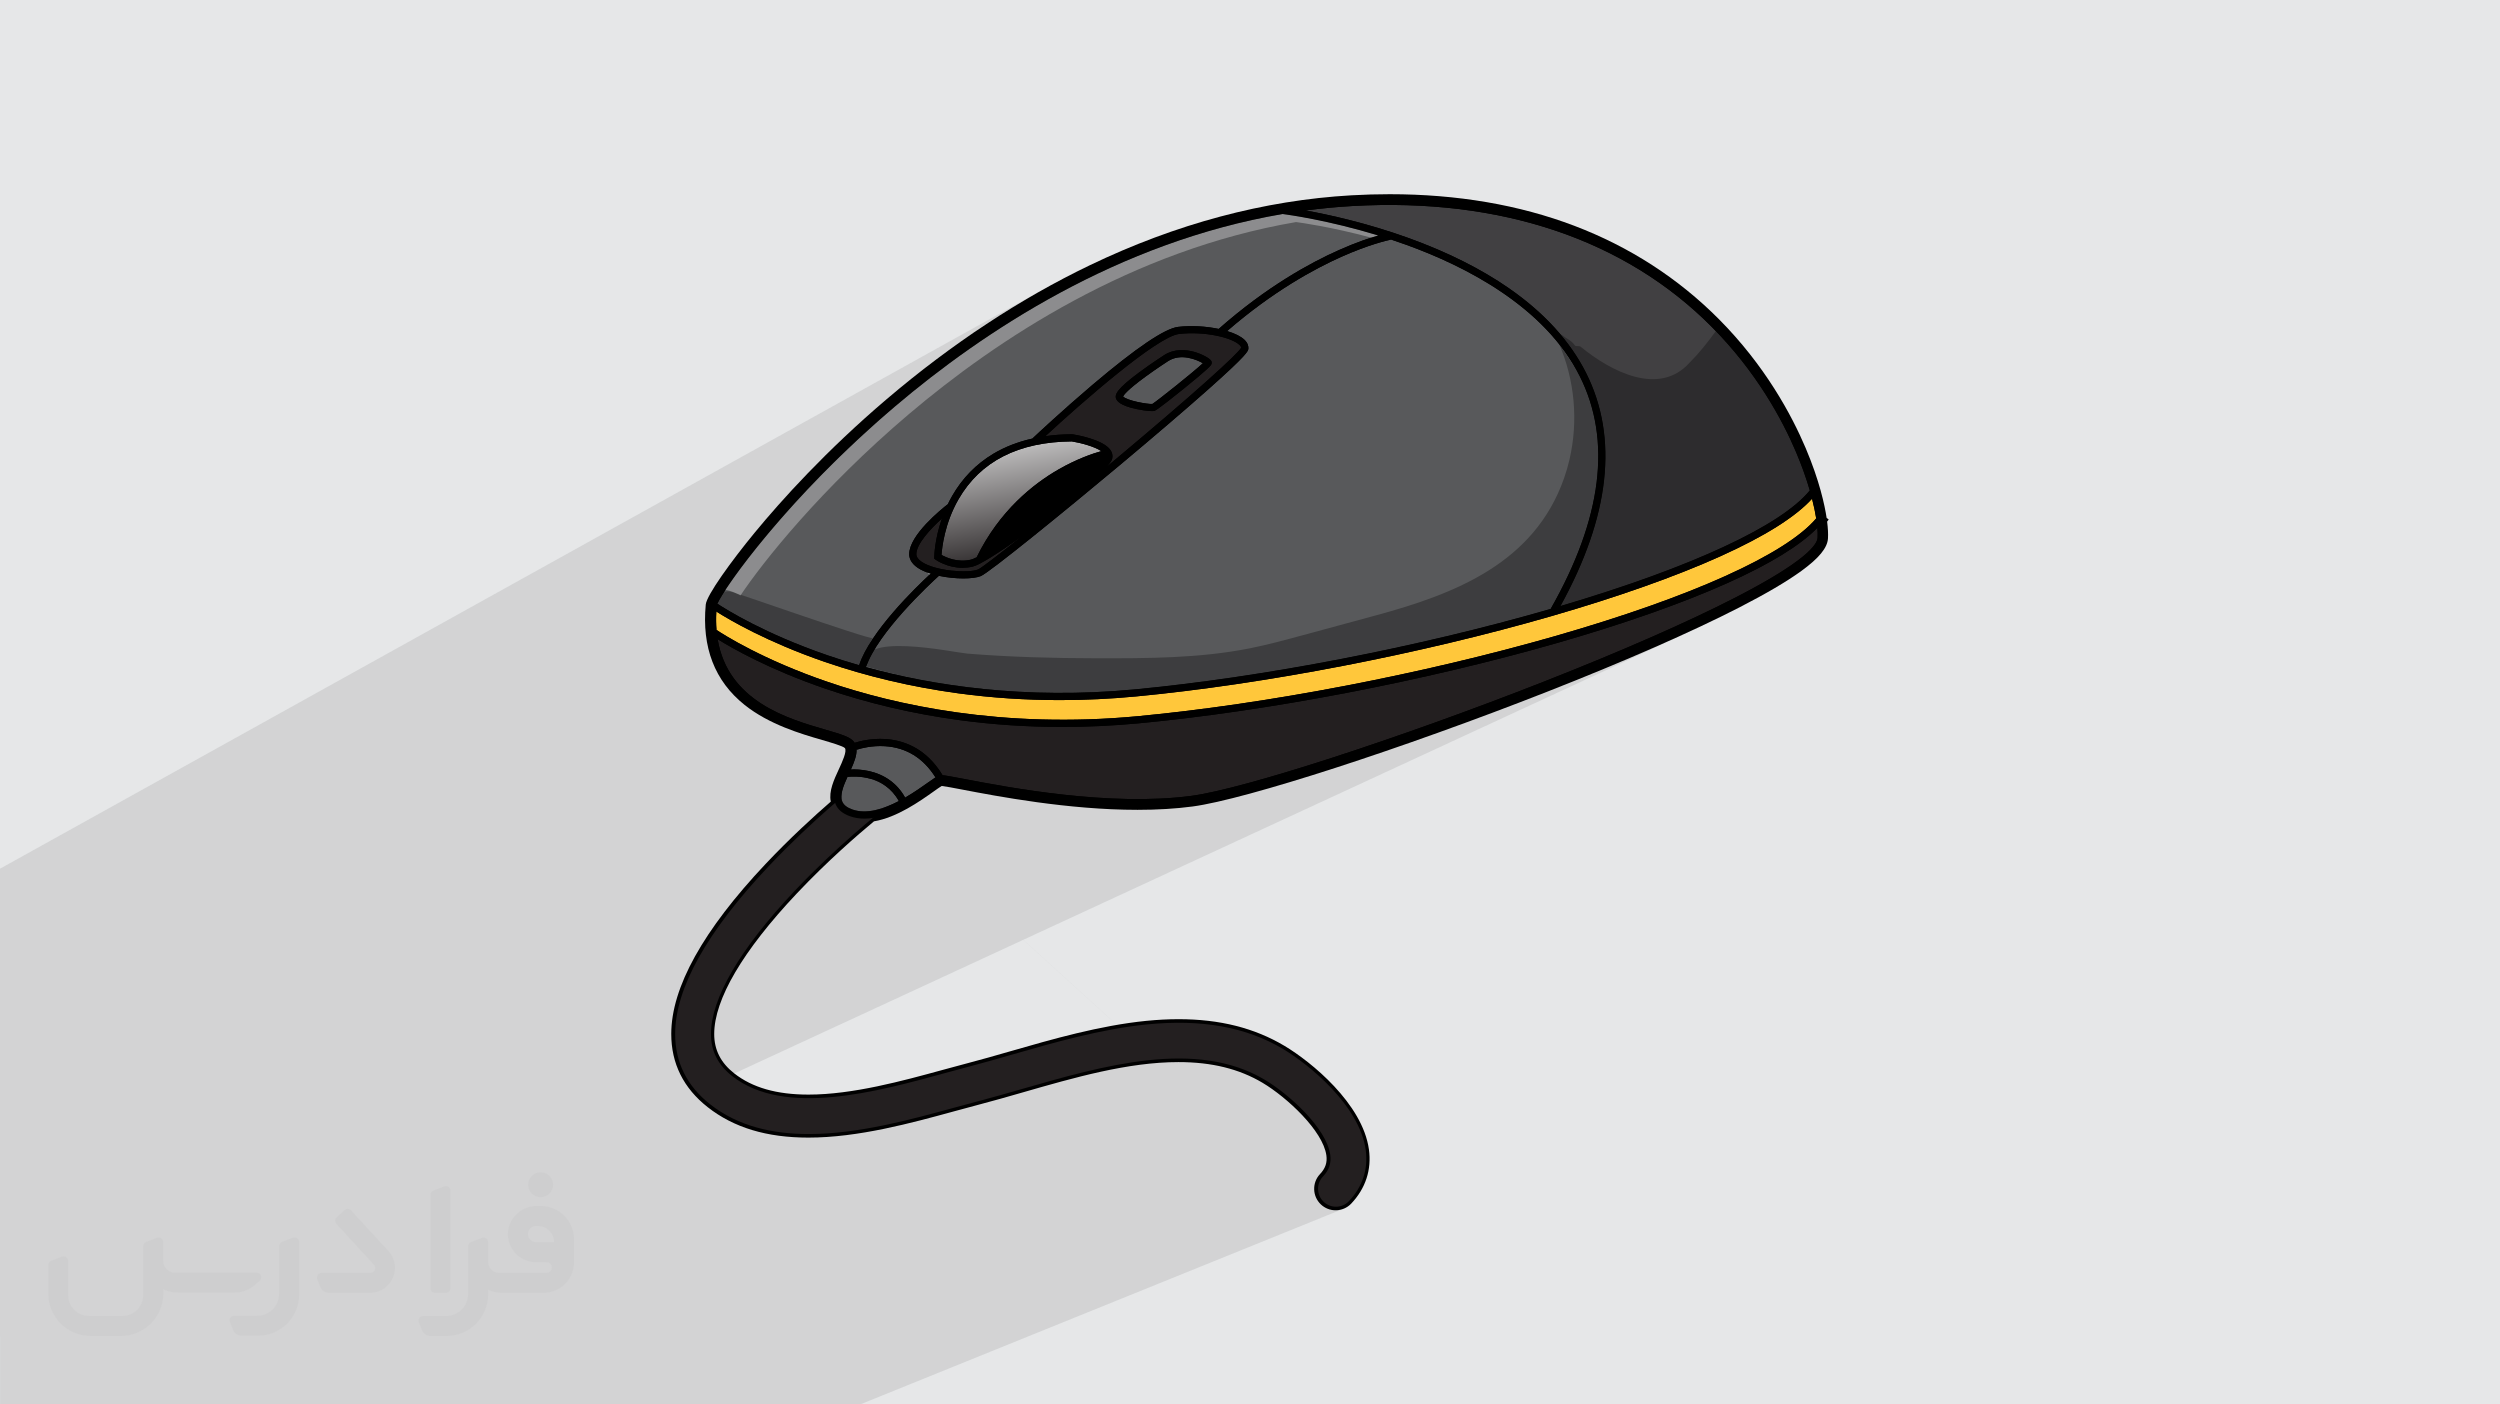 <?xml version="1.0" encoding="UTF-8"?>
<!DOCTYPE svg PUBLIC "-//W3C//DTD SVG 1.0//EN" "http://www.w3.org/TR/2001/REC-SVG-20010904/DTD/svg10.dtd">
<!-- Creator: CorelDRAW -->
<svg xmlns="http://www.w3.org/2000/svg" xml:space="preserve" width="94.192mm" height="52.917mm" version="1.0" style="shape-rendering:geometricPrecision; text-rendering:geometricPrecision; image-rendering:optimizeQuality; fill-rule:evenodd; clip-rule:evenodd"
viewBox="0 0 9404.92 5283.66"
 xmlns:xlink="http://www.w3.org/1999/xlink"
 xmlns:xodm="http://www.corel.com/coreldraw/odm/2003">
 <defs>
  <style type="text/css">
   <![CDATA[
    .fil3 {fill:black;fill-rule:nonzero}
    .fil4 {fill:#231F20;fill-rule:nonzero}
    .fil7 {fill:#414042;fill-rule:nonzero}
    .fil5 {fill:#58595B;fill-rule:nonzero}
    .fil6 {fill:#FFC73B;fill-rule:nonzero}
    .fil2 {fill:#373435;fill-rule:nonzero;fill-opacity:0.031}
    .fil1 {fill:#2B2A29;fill-opacity:0.102}
    .fil9 {fill:black;fill-rule:nonzero;fill-opacity:0.31}
    .fil10 {fill:white;fill-rule:nonzero;fill-opacity:0.31}
    .fil0 {fill:#E6E7E8}
    .fil8 {fill:url(#id0);fill-rule:nonzero}
   ]]>
  </style>
  <linearGradient id="id0" gradientUnits="userSpaceOnUse" x1="3773.32" y1="1488.72" x2="3884.42" y2="2136.38">
   <stop offset="0" style="stop-opacity:1; stop-color:white"/>
   <stop offset="1" style="stop-opacity:1; stop-color:#231F20"/>
  </linearGradient>
 </defs>
 <g id="Layer_x0020_1">
  <polygon class="fil0" points="-0,0 9404.92,0 9404.92,5283.66 -0,5283.66 "/>
  <path class="fil1" d="M6351.27 2363.91l-416.75 193m-84.34 -163.92l47.51 -13.81 46.58 -13.88 13.65 -4.17 874.57 -410.79 0.73 4.73 0.67 4.65 0.63 4.55 0.57 4.47 0.53 4.37 0.47 4.27 0.42 4.19 0.37 4.08 0.42 5.36 0.33 5.18 0.24 5 0.15 4.8 0.06 4.62 -0.03 4.42 -0.12 4.22 -0.2 4.02 -0.82 5.22 -2.06 6.15 -2.71 5.46 32.46 -15.15m-6864.6 3003.92l0 -224.86 0 -1.46 0 -23.57 0 -38.52 0 -25.64 0 -1.33 0 -3.45 0 -7.7 0 -0.13 0 -6.56 0 -0.5 0 -6.44 0 -0.36 0 -0.42 0 -5.26 0 -2.57 0 -4.11 0 -0.15 0 -1.23 0 -3.71 0 -1.65 0 -2.57 0 -4.33 0 -0.61 0 -4.28 0 -0.01 0 -0.01 0 -0.01 0 -0.62 0 -28.74 0 -25.17 0 -16.9 0 -18.58 0 -16.76 0 -21.91 0 -15.46 0 -0.01 0 -2.16 0 -0.02 0 -16.6 0 -8.68 0 -11.87 0 -0.51 0 -34.38 0 -1.32 0 -0.01 0 -16.19 0 -7.15 0 -1.32 0 -1.68 0 -2.75 0 -58.85 0 -28.48 0 -128.15 0 -7.27 0 -2.19 0 -8.25 0 -7.19 0 -2.56 0 -0.01 0 -64.68 0 -1.64 0 -3.4 0 -15.59 0 -1.91 0 -19.73 0 -4.23 0 -15.88 0 -2.45 0 -0.06 0 -13.28 0 -7.57 0 -2.53 0 -1.84 0 -0.44 0 -1.46 0 -19.55 0 -1.44 0 -0.01 0 -6.07 0 -3.96 0 -0.72 0 -25.56 0 -4.79 0 -1.2 0 -0.17 0 -6.08 0 -4.98 0 -25.51 0 -8.64 0 -5.54 0 -0.55 0 -6.2 0 -3.05 0 -2.5 0 -13.54 0 -0.5 0 -33.97 0 -6.11 0 -19.63 0 -6.71 0 -0.62 0 -0.01 0 -5.01 0 -1.98 0 -2.33 0 -0.01 0 -0.54 0 -18.8 0 -20.95 0 -11.29 0 -1.14 0 -0.01 0 -6.41 0 -4.3 0 -1.89 0 -0.9 0 -5.76 0 -1.5 0 -3.61 0 -2.81 0 -4.5 0 -0.46 0 -0.8 0 -0.01 0 -9.14 0 -0.4 0 -8.09 0 -3.58 0 -0.39 0 -1.68 0 -25.8 0 -19.69 0 -25.26 0 -68.06 0 -51.29 0 -111.76 0 -0.01 0 -23.5 0 -15.33 0 -34.01 0 -0.01 0 -21.48 0 -5.15 0 -13.63 3928.72 -2181.57 -24.32 13.7 -24.29 13.95 -24.23 14.19 -24.2 14.44 -24.15 14.68 -24.1 14.93 -24.05 15.17 -24 15.41 -23.95 15.65 -23.89 15.9 -15.25 10.3 264.14 -146.51 24.27 -13.4 24.31 -13.15 24.35 -12.91 24.39 -12.65 24.42 -12.41 24.45 -12.15 24.49 -11.9 -479.5 265.86 -11.46 8.02 -23.67 16.83 -23.62 17.07 -23.55 17.3 -23.49 17.54 -23.42 17.77 -9.11 7.02 453.92 -251.23 0.01 0 -0.01 0 -0.33 0.19 -44.45 25.36 -0.01 0 -43.91 25.96 -0.01 0 -43.04 26.32 -0.01 0 -42.16 26.63 -0.01 0 -41.26 26.88 -0.01 0 -40.35 27.08 -0.01 0 -39.43 27.24 -0.01 0 -38.49 27.33 -0.01 0 -37.55 27.38 -0.01 0 -36.59 27.38 -0.01 0 -35.62 27.31 -0.01 0 -31.83 25 525.63 -289.75 45.64 -25.08 46.48 -24.57 47.31 -24 48.12 -23.38 48.93 -22.72 49.71 -22 50.49 -21.21 51.26 -20.39 52.02 -19.51 52.76 -18.57 53.5 -17.59 54.22 -16.55 54.92 -15.47 55.63 -14.33 56.3 -13.14 56.97 -11.89 57.64 -10.59 -1829.78 997.43 -7.41 7.77 -26.14 27.95 -4.84 5.27 -19.29 21.04 -7.9 8.73 -16.33 18.16 -6.54 7.33 -18.22 20.69 -4.48 5.11 -20.35 23.54 -1.23 1.42 -0.48 0.56 -20.84 24.6 -2.26 2.71 -16.93 20.36 -5.02 6.12 -13.74 16.86 -4.98 6.16 -12.9 16.15 -4.78 6.03 -6.92 8.83 1551.95 -837.6 -7.91 4.28 -8.25 4.68 -8.59 5.06 -8.92 5.45 -9.25 5.85 -9.59 6.23 -9.91 6.62 -10.24 7.02 -10.57 7.4 -10.91 7.79 -11.23 8.18 -11.57 8.56 -11.89 8.95 -12.22 9.34 -12.56 9.73 -12.88 10.1 -13.2 10.49 -4.97 3.99 191.72 -103.25 -13.24 7.58 -14.03 8.58 -14.76 9.52 -15.43 10.38 -16.03 11.18 -16.56 11.93 -17.03 12.59 -17.45 13.2 -17.8 13.75 -18.08 14.22 -18.31 14.62 -18.46 14.98 -18.56 15.25 -18.6 15.47 -18.57 15.61 -10.72 9.11 267.08 -143.26 -7.31 4.38 -2.63 1.7 -6.33 4.14 -9.47 6.26 -12.04 8.08 -14.07 9.59 -15.53 10.77 -16.45 11.67 -16.78 12.24 -212.14 113.68 -16.34 14.25 -17.48 15.36 -17.06 15.12 -16.59 14.81 -16.07 14.43 -15.47 13.99 -14.81 13.48 -14.08 12.9 -13.3 12.26 -4.55 4.22 -4.45 4.13 -4.33 4.03 -4.21 3.93 -4.09 3.82 -3.97 3.73 -3.84 3.61 -3.71 3.5 -5.66 3.03 14.91 -3.02 16.6 -2.88 16.94 -2.45 17.28 -2.04 17.61 -1.62 17.96 -1.2 18.28 -0.78 18.63 -0.36 -432.97 229.96 -2.5 4.56 -8.4 16.99 -7.51 16.82 -6.65 16.55 -5.85 16.19 -5.1 15.73 -3.24 11.11 447.03 -236.09 -0.49 0.26 0.5 -0.26 12.53 -6.46 12.21 -6.02 11.86 -5.59 11.47 -5.17 11.08 -4.78 10.64 -4.39 10.19 -4.02 9.7 -3.66 9.2 -3.3 8.65 -2.99 8.08 -2.66 7.49 -2.36 6.87 -2.06 6.21 -1.78 -261.7 138.04 -5.5 4.47 -10.13 8.52 -10.18 8.87 -10.2 9.21 -4.25 3.97 179.26 -94.46 -13.29 7.14 -13.58 7.66 -15.79 9.4 -16.39 10.34 -16.89 11.3 -17.31 12.31 -17.65 13.34 -15.38 12.36 262.58 -138.19 -2.99 4.65 -4.59 5.88 -6.2 7.06 -7.77 8.22 -9.32 9.33 -10.86 10.41 -12.37 11.45 -13.87 12.47 -15.34 13.45 -16.78 14.4 -18.22 15.3 -19.64 16.19 -21.02 17.01 -22.4 17.82 -23.75 18.6 -25.07 19.33 -172.96 90.49 -3.73 5.34 -16.25 25.36 -15.64 26.73 -41.86 21.84 -1.8 3.59 -0.33 0.17 -73.42 38.29 5.05 0.31 66.72 -34.8 24.27 11.68 -37.61 19.58 0.22 -0.05 5.69 -1.7 6.7 -2.61 7.66 -3.45 8.56 -4.27 -57.01 29.68 7.03 -0.13 12.62 -0.82 11.3 -1.39 9.75 -1.96 7.96 -2.52 -64.44 33.49 9.24 0.13 10.09 -0.14 9.67 -0.41 9.18 -0.68 8.63 -0.95 8 -1.22 7.33 -1.49 6.57 -1.74 5.76 -2.01 -318.37 165.09 -5.27 6.24 -10.77 13.12 -10.57 13.25 -10.31 13.36 -10 13.44 -9.63 13.46 -9.2 13.46 -8.72 13.41 -8.16 13.34 -7.57 13.22 -6.9 13.06 -6.18 12.88 -5.41 12.64 -4.57 12.38 -17.81 9.16 13.91 3.69 -17.84 9.17 2.82 0.8 15.46 4.3 15.5 4.21 15.55 4.12 15.59 4.03 15.63 3.93 15.68 3.85 15.72 3.75 15.76 3.66 15.81 3.56 15.84 3.48 15.88 3.38 15.92 3.3 15.96 3.2 15.99 3.12 16.02 3.01 16.07 2.93 16.09 2.83 16.13 2.73 16.16 2.64 16.19 2.55 16.22 2.45 16.25 2.36 16.28 2.26 -109.54 55.12 32.89 5.7 35.69 5.72 36.46 5.35 37.22 4.96 37.99 4.54 38.73 4.09 39.48 3.62 40.21 3.13 40.94 2.6 41.65 2.05 42.35 1.47 43.05 0.86 43.73 0.22 44.41 -0.43 45.08 -1.12 3.27 -0.13 175.36 -85.91 45.59 -4.51 46.15 -4.89 46.67 -5.27 47.16 -5.64 47.61 -6.01 48.03 -6.37 48.41 -6.72 48.77 -7.06 49.08 -7.41 49.36 -7.74 49.59 -8.06 49.8 -8.38 49.98 -8.69 50.12 -9 50.22 -9.3 50.3 -9.59 50.33 -9.87 50.33 -10.14 50.3 -10.42 50.23 -10.67 50.12 -10.94 49.99 -11.19 49.81 -11.43 49.61 -11.67 49.37 -11.9 49.1 -12.13 48.78 -12.34 48.44 -12.56 39.82 -10.57 142.27 -67.49 0.58 -0.17 0.59 -0.17 0.57 -0.17 0.58 -0.17 0.58 -0.16 0.58 -0.17 0.57 -0.17 0.58 -0.17 -142.87 67.77 4.21 -1.12 12.57 -3.41 123.42 -58.53 0 0.01 23.37 13.38 0 0.01 -21.4 10.12 3.54 -1.01 23.24 -6.76 23.07 -6.79 22.89 -6.82 22.71 -6.86 22.52 -6.88 22.33 -6.91 22.14 -6.94 21.93 -6.96 21.73 -6.98 21.53 -7.01 21.3 -7.02 21.1 -7.05 20.86 -7.06 20.65 -7.07 20.41 -7.09 20.18 -7.11 19.93 -7.11 19.7 -7.12 19.44 -7.13 19.2 -7.13 18.93 -7.14 18.68 -7.14 18.41 -7.14 18.14 -7.15 17.86 -7.14 17.59 -7.13 17.31 -7.14 17.01 -7.12 16.73 -7.12 16.44 -7.11 16.14 -7.1 15.83 -7.08 15.48 -7.05 15.19 -7.03 -691.51 325.45 38.82 -11 -144.21 67.84 9.19 -2.43 47.96 -12.96 47.5 -13.15 47.02 -13.33 23.39 -6.76 23.22 -6.79 23.05 -6.82 22.86 -6.85 22.67 -6.88 22.49 -6.91 22.28 -6.94 22.09 -6.96 21.87 -6.98 21.67 -7.01 21.45 -7.02 21.24 -7.05 21.01 -7.06 20.78 -7.07 20.55 -7.09 20.31 -7.1 20.08 -7.11 19.82 -7.12 19.58 -7.13 19.32 -7.13 19.07 -7.14 18.8 -7.14 18.53 -7.15 18.27 -7.14 17.98 -7.14 17.71 -7.14 17.42 -7.13 17.13 -7.12 16.84 -7.12 16.54 -7.11 16.25 -7.1 15.94 -7.08 14.96 -6.76 14.68 -6.75 -1228.56 573.35 0.2 -0.07 5.64 -1.99 23.96 -8.47 20.16 -7.12 50.25 -17.94 50.65 -18.3 17.59 -6.43 33.4 -12.2 51.23 -18.93 51.41 -19.2 51.51 -19.46 51.52 -19.69 51.47 -19.88 51.33 -20.07 -464.38 215.91 15.14 -5.34 50.55 -18.04 50.95 -18.39 51.27 -18.72 51.52 -19.02 51.68 -19.3 51.78 -19.56 51.78 -19.78 51.72 -19.98 51.58 -20.16 27.27 -10.75 27.02 -10.72 26.76 -10.68 26.48 -10.64 4.13 -1.68 22.09 -8.93 25.94 -10.56 25.65 -10.51 25.37 -10.46 25.08 -10.42 24.77 -10.36 24.48 -10.31 24.17 -10.25 23.86 -10.19 23.54 -10.14 23.22 -10.07 22.9 -10 22.57 -9.94 22.24 -9.88 21.89 -9.81 21.55 -9.73 21.19 -9.66 20.84 -9.58 -1883.61 871.38 1953.21 2036.2 -1953.21 -2036.2 -3.19 1.48 1905.34 2034.72 -1905.34 -2034.72 -619.84 286.75 364.8 331.71 2.57 -0.44 16.31 -2.61 16.3 -2.45 16.29 -2.28 16.28 -2.1 16.27 -1.92 16.24 -1.73 19.2 -1.79 18.98 -1.5 18.76 -1.19 18.54 -0.9 18.33 -0.59 18.1 -0.3 17.89 0.01 17.68 0.3 17.47 0.61 17.26 0.91 17.05 1.22 16.84 1.51 16.64 1.82 16.45 2.12 16.25 2.42 16.05 2.73 15.86 3.03 15.66 3.33 15.46 3.63 15.28 3.93 15.08 4.24 14.9 4.55 14.71 4.85 14.52 5.16 14.35 5.47 14.16 5.77 13.98 6.08 13.81 6.38 13.63 6.7 13.45 7 13.29 7.31 13.11 7.62 9.39 5.72 9.88 6.27 10.33 6.8 10.73 7.31 11.08 7.82 11.39 8.31 11.65 8.78 11.86 9.24 12.02 9.68 12.14 10.1 12.21 10.51 12.23 10.91 12.2 11.29 12.13 11.65 12.01 12.01 11.84 12.34 11.62 12.66 11.35 12.97 11.05 13.26 10.68 13.54 10.28 13.8 9.83 14.04 9.33 14.27 8.77 14.49 8.18 14.69 7.54 14.87 6.84 15.05 6.1 15.19 5.31 15.34 4.48 15.46 3.59 15.57 2.67 15.67 1.5 13.4 0.77 13.27 0.02 13.13 -0.71 12.97 -1.44 12.8 -2.17 12.63 -2.89 12.45 -3.61 12.25 -4.32 12.04 -5.03 11.83 -5.75 11.6 -6.45 11.36 -7.15 11.11 -7.86 10.85 -8.55 10.58 -9.25 10.3 -5.17 4.93 -5.55 4.28 -5.88 3.63 -6.15 2.97 -42.72 17.31 0.03 0.01 7.57 1.09 7.71 0.36 8.27 -0.43 8.14 -1.27 7.93 -2.08 7.68 -2.87 -66.33 26.85 781.23 710.35 -781.23 -710.35 -1754.7 710.35 -14.58 0 -17.64 0 -15.14 0 -69.54 0 -262.01 0 -45.23 0 -90.07 0 -805.09 0 -195.34 0 -248.02 0 -290.87 0 -54.96 0 -31.43 0 -0.47 0 -12.68 0 -222.14 0 -54.27 0 -6.46 0 -26.4 0 -546.16 0 -143.6 0 -83.54 0 0 -3.86 0 -34.1 0 -98.25 0 -2.97 0 -30.94 0 -3.99 0 -18.26 0 -7.06 0 -10.78 0 -0.01 0 -44.5zm2754.95 -980.39l18.81 13.71 19.65 12.31 20.45 10.94 21.2 9.64 21.91 8.38 22.57 7.17 23.18 6.01 23.76 4.89 24.28 3.85 24.77 2.84 25.2 1.88 25.6 0.98 25.95 0.12 26.25 -0.69 26.51 -1.45 26.72 -2.15 26.9 -2.81 27.01 -3.4 27.1 -3.96 27.13 -4.46 27.12 -4.92 27.06 -5.32 26.97 -5.67 26.81 -5.97 26.63 -6.23 26.39 -6.43 26.11 -6.59 25.79 -6.68 25.41 -6.73 25 -6.74 24.54 -6.69 24.04 -6.58 12.13 -3.32 11.97 -3.28 11.8 -3.23 11.65 -3.17 11.5 -3.11 11.34 -3.04 11.2 -2.97 11.06 -2.9 9.7 -2.54 9.75 -2.59 9.8 -2.63 9.87 -2.68 9.91 -2.72 9.97 -2.76 10.04 -2.8 10.1 -2.83 10.16 -2.87 10.23 -2.9 10.29 -2.94 10.36 -2.96 10.43 -3 10.5 -3.02 10.57 -3.04 10.65 -3.07 14.76 -4.24 14.87 -4.27 14.99 -4.29 15.1 -4.31 15.2 -4.31 15.3 -4.31 15.39 -4.3 15.49 -4.28 15.57 -4.26 15.65 -4.24 15.73 -4.19 15.8 -4.15 15.86 -4.09 15.93 -4.04 15.98 -3.97 16.04 -3.9 16.08 -3.81 16.13 -3.73 16.17 -3.63 16.2 -3.53 16.23 -3.41 16.25 -3.3 16.28 -3.19 16.29 -3.05 16.29 -2.91 13.74 -2.33 -364.8 -331.71 -1099.44 508.62 5.14 4.23zm3742.88 -1854.85l-1201.56 560.76m0.01 0l1201.55 -560.76"/>
  <g id="_2773120952272">
   <path class="fil2" d="M1125.4 4672.59l0 197.03c0,20.41 -3.74,40.82 -11.66,59.56 -7.92,18.74 -19.16,36.25 -33.74,50.4 -14.58,14.58 -31.65,25.82 -50.4,33.74 -18.74,7.92 -39.15,11.66 -59.56,11.66l-60.82 0c-7.08,0 -14.16,-2.08 -19.99,-6.25 -5.83,-4.16 -10.41,-9.58 -12.92,-16.25l-11.24 -29.16c-0.83,-2.5 -1.25,-5.41 -1.25,-8.33 0,-2.92 1.25,-5.42 2.92,-7.92 1.67,-2.5 3.74,-4.16 6.25,-5.41 2.5,-1.25 5.41,-2.09 7.91,-1.67l86.23 0c22.08,0 42.91,-8.75 58.73,-24.57 15.41,-15.42 24.15,-36.65 24.15,-58.73l0 -179.12c0,-3.33 1.26,-6.66 3.33,-9.58 2.09,-2.92 5,-5 7.92,-6.25l40.82 -15.83c2.5,-0.84 5.41,-1.25 8.33,-0.84 2.92,0.42 5.42,1.26 7.5,2.92 2.09,1.67 4.17,3.75 5.42,6.25 1.25,2.92 2.08,5.83 2.08,8.33z"/>
   <path class="fil2" d="M2033.88 4536.8l-15 0c-59.57,0 -109.13,48.73 -108.31,107.88 0.42,27.5 12.08,54.16 31.66,73.32 19.57,19.57 46.23,30.4 74.14,30.4l39.57 0c5.42,0 10.41,2.08 14.17,5.83 3.74,3.74 5.83,8.75 5.83,14.16 0,5.42 -2.09,10.41 -5.83,14.17 -3.75,3.74 -8.75,5.83 -14.17,5.83l-179.11 0c-10.83,0 -20.83,-4.58 -28.33,-12.08 -7.5,-7.5 -11.66,-17.91 -12.08,-28.33l0 -74.98c0,-2.92 -0.83,-5.41 -2.08,-7.92 -1.25,-2.5 -3.33,-4.57 -5.42,-6.24 -2.08,-1.67 -4.99,-2.51 -7.5,-2.92 -2.92,-0.42 -5.41,0 -8.33,0.83l-41.24 15.83c-2.92,1.25 -5.83,3.33 -7.92,6.25 -2.08,2.92 -2.92,6.25 -2.92,9.58l0 179.12c0,22.08 -8.75,43.32 -24.15,58.73 -15.42,15.42 -36.65,24.57 -58.73,24.57l-86.64 0.01c-2.92,0 -5.42,0.83 -7.92,2.08 -2.5,1.25 -4.58,3.33 -6.25,5.42 -1.66,2.5 -2.5,4.99 -2.92,7.5 -0.41,2.92 0,5.41 1.26,8.33l11.24 29.16c2.5,6.67 7.08,12.5 12.91,16.66 5.83,4.16 12.91,6.25 20,5.83l60.81 0c41.24,0 80.81,-16.25 109.97,-45.82 29.16,-29.16 45.81,-68.74 45.81,-109.97l0 -18.32c15.84,7.91 33.33,12.08 50.82,12.08l157.03 0c30.41,0 59.99,-12.08 81.65,-33.74 21.66,-21.67 33.74,-50.82 33.74,-81.65l0 -85.81c0,-33.32 -13.33,-65.39 -36.65,-89.14 -23.74,-23.74 -55.82,-36.65 -89.14,-36.65zm50.39 136.2l-66.64 0c-7.92,0 -15.42,-2.5 -21.25,-7.91 -5.83,-5.42 -9.59,-12.5 -10.41,-20.42 0,-4.16 0.42,-8.75 2.08,-12.91 1.67,-4.16 3.75,-7.91 6.67,-10.82 5.83,-5.42 13.75,-8.76 21.66,-8.76l7.09 0c16.25,0 31.65,6.25 42.9,17.91 11.66,11.25 17.91,26.66 17.91,42.91z"/>
   <path class="fil2" d="M1694.39 4478.9l0 367.39c0,2.08 -0.42,4.57 -1.25,6.66 -0.84,2.09 -2.09,4.16 -3.75,5.83 -1.67,1.67 -3.33,2.92 -5.41,3.74 -2.09,0.84 -4.16,1.26 -6.67,1.26l-40.82 0c-2.08,0 -4.58,-0.42 -6.66,-1.26 -2.09,-0.83 -4.16,-2.08 -5.42,-3.74 -1.66,-1.67 -2.92,-3.74 -3.74,-5.83 -0.83,-2.09 -1.25,-4.58 -1.25,-6.66l0 -351.57c0,-3.32 0.83,-6.66 2.92,-9.58 2.08,-2.92 4.58,-5 7.91,-6.25l40.83 -15.83c2.5,-0.84 5.41,-1.25 8.33,-1.25 2.92,0.41 5.41,1.25 7.5,2.92 2.5,1.66 4.16,3.74 5.41,6.24 1.25,2.09 2.09,5 2.09,7.92z"/>
   <path class="fil2" d="M1391.56 4863.79l-153.7 0c-7.08,0 -14.17,-2.09 -20,-6.25 -5.83,-4.16 -10.41,-9.99 -13.33,-16.66l-11.24 -28.74c-0.83,-2.51 -1.25,-5.42 -0.83,-8.34 0.41,-2.92 1.25,-5.41 2.92,-7.91 1.66,-2.51 3.74,-4.16 6.24,-5.42 2.51,-1.25 5.42,-2.08 7.92,-2.08l184.11 0c3.33,0 6.66,-1.25 9.58,-2.92 2.93,-2.09 5,-4.58 6.67,-7.92 1.25,-3.33 1.67,-6.66 1.25,-9.99 -0.42,-3.33 -2.08,-6.67 -4.16,-9.17l-141.63 -154.12c-2.92,-3.33 -4.58,-7.92 -4.58,-12.5 0,-4.58 2.09,-8.75 5.83,-12.08l29.58 -27.49c3.33,-2.92 7.92,-4.58 12.5,-4.58 4.58,0.42 8.75,2.09 12.08,5.83l140.37 152.87c55.41,59.57 12.5,157.46 -69.56,157.46z"/>
   <path class="fil2" d="M977.53 4817.97l-20 17.07c-20.83,17.91 -47.49,27.91 -74.98,27.91l-211.19 0c-19.57,0 -39.15,-4.16 -57.06,-12.49l0 16.25c0,20.82 -4.16,41.65 -12.08,60.81 -7.91,19.16 -19.57,36.65 -34.57,51.65 -14.58,14.58 -32.07,26.24 -51.65,34.58 -19.16,7.91 -39.99,12.07 -60.82,12.07l-114.55 0.01c-20.83,0 -41.66,-4.17 -60.82,-12.08 -19.16,-7.92 -36.65,-19.58 -51.65,-34.58 -14.58,-14.58 -26.24,-32.07 -34.57,-51.65 -7.92,-19.16 -12.08,-39.98 -12.08,-60.81l0 -107.89c0,-3.33 1.25,-6.66 2.92,-9.58 2.09,-2.92 4.58,-5 7.92,-6.25l40.82 -15.83c2.5,-0.84 5.41,-1.26 8.33,-0.84 2.92,0.42 5.42,1.25 7.5,2.92 2.09,1.67 4.16,3.75 5.42,6.25 1.25,2.5 2.08,5 2.08,7.92l0 128.71c0,20.83 8.34,40.82 22.92,55.41 14.58,14.58 34.57,22.91 55.4,22.91l125.79 0c20.83,0 40.41,-8.34 54.99,-22.92 14.58,-14.58 22.92,-34.57 22.92,-55.4l0 -184.11c0,-3.33 1.25,-6.67 2.92,-9.59 2.08,-2.92 4.57,-4.99 7.91,-6.24l40.82 -15.84c2.51,-0.83 5.42,-1.25 8.34,-0.83 2.92,0.42 5.41,1.25 7.91,2.92 2.51,1.67 4.17,3.74 5.42,6.25 1.25,2.5 2.08,5.41 2.08,7.91l0 70.4c0,11.66 4.58,23.32 12.92,31.65 8.33,8.34 19.57,13.33 31.65,13.33l307.4 0c3.33,0 7.09,0.84 9.59,2.92 2.92,2.09 5,5 6.25,7.92 1.25,3.33 1.25,6.66 0.41,10.41 0,3.74 -2.08,6.66 -4.57,8.75z"/>
   <path class="fil2" d="M2033.88 4503.89c25.82,0 47.07,-21.25 47.07,-47.07 0,-25.83 -21.25,-47.07 -47.07,-47.07 -25.83,0 -47.08,21.24 -47.08,47.07 0,25.82 21.25,47.07 47.08,47.07z"/>
  </g>
  <g id="_2773120954528">
   <path class="fil3" d="M6879.6 1954.52l-7.84 -6.02c-7.17,-47.26 -26.69,-139.99 -78.95,-263.07 -52.94,-124.68 -152.54,-310 -326.37,-484.81 -153.14,-154.01 -336.15,-272.17 -543.94,-351.22 -207.29,-78.85 -440.93,-118.83 -694.45,-118.83 -47.05,0 -95.43,1.39 -143.8,4.14 -328.76,18.69 -659.88,107.19 -984.16,263.01 -262.45,126.13 -519.45,295.5 -763.87,503.43 -229.08,194.87 -396.36,380.43 -496.35,501.78 -89.33,108.42 -181.51,236.37 -184.8,271.19 -15.28,160.9 33.73,287.85 145.62,377.32 93.22,74.53 212.96,109.32 292.19,132.34 31.44,9.14 78.95,22.95 85.65,30.5 8.56,11.86 -10.08,52.11 -22.44,78.77 -19.03,41.09 -38.67,83.47 -30.65,122.62 -62.04,53.86 -152.82,136.52 -244.37,233.53 -235.86,249.9 -355.56,465.32 -355.76,640.24 -0.13,111.35 45.95,204.07 136.95,275.57 98.16,77.12 222.17,114.62 379.12,114.62 187.33,-0.01 387.53,-54.91 548.4,-99.01l1.36 -0.37c31.59,-8.66 61.45,-16.84 89.41,-24.11 53.5,-13.9 108.18,-29.64 166.12,-46.31 195.26,-56.18 397.18,-114.29 586.83,-114.29 124.96,0 228.46,25.51 316.42,77.99 92.33,55.09 227.08,180.53 239.92,272.79 3.78,27.23 -3.58,48.98 -23.91,70.51 -30.56,32.41 -29.08,83.64 3.32,114.22 15.06,14.21 34.74,22.04 55.44,22.04 22.17,0 43.59,-9.25 58.79,-25.35 54.03,-57.26 76.99,-127.71 66.42,-203.69 -24,-172.57 -217.97,-330.11 -317.17,-389.3 -113.52,-67.72 -244.06,-100.64 -399.1,-100.64 -38.85,0 -79.86,2.14 -121.89,6.36 -174.3,17.51 -352.56,68.82 -509.83,114.08 -56.88,16.37 -110.62,31.83 -162.02,45.19 -29.52,7.67 -60.28,16.11 -92.85,25.03 -151.19,41.47 -339.36,93.06 -505.31,93.06 -119.75,0 -211.22,-26.13 -279.64,-79.88 -50.65,-39.8 -75.25,-88.3 -75.19,-148.26 0.12,-130.26 107.51,-312.96 310.53,-528.34 114.7,-121.68 230.11,-221.47 290.47,-271.51 86.81,-14.61 172.98,-75.77 224.75,-112.52 9.25,-6.56 23.95,-17 30.11,-20.65 11.74,1.18 48.69,8.24 78.89,14.02 128.73,24.63 396.6,75.88 657.9,75.89 0.01,0 0.01,0 0.02,0 74.67,0 144.34,-4.25 207.08,-12.61 200.13,-26.69 787.06,-216.7 1336.19,-432.59 292.27,-114.9 541.5,-224.28 720.73,-316.32 100.45,-51.58 178.91,-97.74 233.23,-137.21 66.05,-48 97.84,-86.77 100.04,-122.01 1.09,-17.29 0.01,-38.67 -3.19,-63.63l5.93 -7.7z"/>
   <path class="fil4" d="M5025.87 4539.63c-16.58,0 -33.2,-6.09 -46.2,-18.36 -27.05,-25.52 -28.29,-68.14 -2.77,-95.19 23.07,-24.45 31.79,-50.39 27.45,-81.62 -14.03,-100.81 -155.29,-228.16 -246.36,-282.49 -257.87,-153.86 -606.42,-53.55 -913.94,34.94 -57.85,16.64 -112.49,32.37 -165.73,46.21 -28.45,7.39 -58.8,15.72 -90.93,24.52 -162.34,44.51 -359.36,98.53 -544.85,98.53 -135.8,0.01 -265.42,-28.94 -370.8,-111.73 -87.59,-68.82 -131.93,-157.96 -131.8,-264.96 0.2,-171.39 118.65,-383.7 352.08,-631.02 168.29,-178.29 333.92,-308.36 340.89,-313.81 29.3,-22.91 71.61,-17.73 94.53,11.56 22.91,29.3 17.73,71.6 -11.56,94.52l0 0c-1.64,1.28 -165.69,130.19 -327.06,301.39 -205.43,217.92 -314.07,403.81 -314.2,537.57 -0.06,64.37 26.21,116.34 80.33,158.86 195.98,153.98 543.27,58.76 796.83,-10.76 32.58,-8.94 63.35,-17.37 92.67,-24.99 51.54,-13.4 105.37,-28.89 162.36,-45.28 156.73,-45.11 334.39,-96.23 507.45,-113.62 206.05,-20.7 373.75,9.54 512.73,92.44 97.28,58.04 287.42,212.08 310.74,379.59 9.98,71.81 -11.75,138.4 -62.88,192.6 -13.24,14.03 -31.1,21.12 -48.99,21.12z"/>
   <path class="fil3" d="M3717.92 2070.91c52.3,-32.82 127.72,-86.05 208.58,-147.93 137.25,-105.02 218.63,-180.05 230.19,-201.57 -27.36,7.28 -90.1,26.89 -163.17,69.14 -82.48,47.67 -194.02,134.08 -275.6,280.37z"/>
   <path class="fil5" d="M3231.86 2502.41c42.21,-126.72 212.39,-291.79 269.13,-344.33 -18.67,-5.87 -35.48,-13.22 -48.63,-22.12 -26.43,-17.89 -31.98,-37.72 -31.98,-51.2 0,-71.92 121.43,-169.54 145.29,-188.04 4.97,-10.32 10.42,-20.76 16.42,-31.2 38.3,-66.78 90.47,-120.16 155.04,-158.63 43.33,-25.83 92.34,-44.83 146.48,-57.04 16.93,-15.91 116.55,-109.04 226.8,-202.51 163.39,-138.53 271.67,-211.76 321.82,-217.66 49.55,-5.82 105.22,-2.32 152.5,7.67 180.22,-159.09 345.35,-249.14 452.52,-296.74 63.28,-28.11 113.82,-45.05 147.53,-54.8 -187.33,-57.29 -339.18,-78.09 -359.69,-80.74 -618.3,105.92 -1125.8,441.95 -1457.8,723.69 -404.22,343.02 -642.3,680.94 -668.51,742.26 34.31,22.64 178.82,112.99 413.14,193.62 36.65,12.61 76.7,25.36 119.94,37.77z"/>
   <path class="fil6" d="M4281.68 2694.17c484.91,-45.87 1071.26,-158.46 1568.51,-301.18 511.64,-146.85 867.75,-307.51 982.3,-442.65 -3.48,-22.09 -8.66,-46.99 -15.63,-74.14 -62.22,68.47 -177.93,141.17 -344.65,216.42 -167.22,75.49 -387.1,153.4 -635.91,225.29 -495.41,143.15 -1079.65,256.09 -1562.84,302.1 -95.82,9.14 -191.35,13.69 -286.08,13.69 -129.49,0 -257.52,-8.52 -382.9,-25.53 -173.74,-23.57 -342.78,-63.42 -502.44,-118.45 -216.76,-74.7 -357.95,-157.87 -407.24,-189.2 -1.38,24.46 -1.11,47.52 0.68,69.25 27.37,18.21 174.76,112.25 419.3,195.82 249.83,85.39 655.06,177.01 1166.9,128.59z"/>
   <path class="fil7" d="M5676.78 1084.56c132.48,91.96 230.06,199.04 290.05,318.29 122.59,243.68 90.1,538.62 -96.44,877.04 491.5,-145.18 831.27,-302.68 937.89,-435.05 -12.71,-43.79 -29.71,-92.31 -51.49,-143.62 -51.55,-121.41 -148.54,-301.86 -317.82,-472.11 -326.9,-328.73 -794.17,-485.76 -1351.24,-454.06 -59.38,3.37 -117.9,9.05 -175.51,16.73 87.11,15.92 230.5,47.37 384.96,102.98 146.44,52.74 274.15,116.6 379.62,189.79z"/>
   <path class="fil5" d="M4335.13 1519.68c19.25,-12.03 154.57,-120 190.12,-153.25 -23.03,-13.38 -83.04,-39.05 -131.25,-7.71l-0.06 0.03c-0.41,0.27 -42.23,27.2 -84.34,57.94 -68.6,50.08 -82.05,69.35 -84.67,74.75 13.31,15.42 91.9,29.63 110.2,28.24z"/>
   <path class="fil5" d="M3188.14 2922.62c-15.81,34.65 -29.5,69.08 -19.55,92.88 5.35,12.78 17.61,22.46 37.5,29.6 53.75,19.3 118.32,-1.74 175.37,-31.51 -54.98,-99.03 -164.61,-94.12 -193.33,-90.96z"/>
   <path class="fil4" d="M3620.74 2136.03c-56.86,0 -98.29,-28.69 -100.39,-30.16l-5.8 -4.09 0.1 -7.11c0.06,-3.47 1.43,-65.75 28.75,-143.97 -43.36,39.17 -96.07,95.8 -96.07,134.08 0,10.12 6.77,19.85 20.14,28.9 51.24,34.68 174.72,43.61 211.96,28.71 10.34,-4.23 69.06,-48.73 160.58,-121.79 -80.25,57.4 -153.24,104.38 -180.82,110.95 -13.36,3.18 -26.26,4.49 -38.44,4.49z"/>
   <path class="fil4" d="M4034.16 1633.6l1.1 0.18c11.62,1.85 114.38,19.22 142.18,59.21 6.66,9.57 9.06,20.22 6.94,30.79 -0.81,4.03 -2.29,11.33 -19.58,30.9 6.29,-5.25 12.61,-10.52 18.97,-15.85 318.29,-266 472.37,-407.15 485.7,-430.77 -0.41,-3.77 -3.68,-7.67 -6.52,-10.39 -29.78,-28.61 -133.46,-52.32 -227.59,-41.25 -82.85,9.76 -365.24,257.25 -502.66,384.42 31.91,-4.55 65.36,-7 100.34,-7.24l1.11 -0.01zm251.89 -233.02c44.74,-33.15 91.7,-63.43 93.29,-64.45 38.75,-25.17 81.95,-20.94 111.35,-12.94 29.52,8.02 61.09,24.73 66.25,35.06 1.85,3.68 1.96,7.9 0.32,11.85 -1.65,3.98 -5.07,12.25 -104.97,92.85 -22.93,18.49 -98.5,79.1 -108.51,82.44 -2.42,0.81 -6.11,1.15 -10.58,1.15 -16.91,0 -45.17,-4.86 -59.24,-7.92 -62.74,-13.64 -71.53,-31.23 -74.42,-37.02 -8.33,-16.62 3.25,-39.33 86.51,-101.01z"/>
   <path class="fil5" d="M5942.79 1415.01c-131.45,-261.36 -428.31,-413.27 -654.2,-494.69 -18.62,-6.71 -37.06,-13.06 -55.28,-19.07 -15.31,3.22 -84.58,19.21 -186.2,64.45 -102.46,45.6 -258.93,130.79 -430.73,279.71 28.48,8.62 51.68,19.84 65.22,32.84 13.32,12.8 15.38,25.1 14.75,33.18 -0.67,8.76 -1.6,20.76 -154.62,156.53 -83.23,73.85 -200.86,174.57 -331.2,283.61 -197.2,164.97 -489.24,403.03 -521.1,415.79 -14.22,5.69 -37.8,8.63 -65.22,8.63 -28.66,0 -61.49,-3.2 -92.19,-9.78 -33.94,30.83 -230.06,213 -274.22,343.5 247.94,68.33 594.65,123.34 1013.11,83.5 481.62,-45.87 1064.03,-158.46 1557.92,-301.18 1.55,-0.45 3.08,-0.9 4.62,-1.34 193.69,-340.19 230.5,-634.8 109.33,-875.68z"/>
   <path class="fil4" d="M6497.83 2193.69c-168.35,75.49 -389.72,153.39 -640.2,225.27 -498.75,143.16 -1086.94,256.09 -1573.41,302.11 -96.46,9.13 -192.64,13.69 -288,13.69 -130.36,0 -259.26,-8.52 -385.48,-25.53 -174.9,-23.57 -345.09,-63.43 -505.82,-118.45 -211.55,-72.41 -351.58,-152.78 -405.15,-186.17 38.98,233.86 263.48,299.11 405.56,340.38 56.52,16.43 93.87,27.27 107.13,45.65 0.91,1.25 1.72,2.53 2.49,3.81 20.35,-6.46 63.23,-17.31 114.48,-14.35 63.99,3.7 152.87,30.57 216.51,136.25 12.08,0.96 34.88,5.15 84.5,14.65 162.7,31.12 543.72,104.02 852.09,62.9 197.38,-26.32 780.16,-215.25 1326.73,-430.14 291.05,-114.42 539,-223.22 717.06,-314.66 267.25,-137.22 309.82,-200.37 311.4,-225.8 0.66,-10.45 0.39,-23.11 -0.85,-37.64 -64.29,66 -178.05,135.82 -339.04,208.02z"/>
   <path class="fil8" d="M3652.94 2105.32c4.88,-1.16 12.13,-4.24 21.33,-8.98 85.72,-175.65 213.94,-276.2 306.75,-329.68 70.48,-40.62 130.73,-60.78 162.1,-69.53 -25.88,-17.55 -78.04,-31.2 -111.01,-36.58 -200.48,1.62 -343.83,74.78 -426.11,217.45 -52.51,91.04 -62.27,183.13 -64.03,209.57 15.72,8.94 59.89,29.92 110.98,17.75z"/>
   <path class="fil5" d="M3328.83 2807.15c-47.89,-2.95 -88.64,7.67 -106.56,13.38 0.76,22.13 -9.23,47.51 -21.29,74.17 16.72,-0.63 40.61,0.07 67,5.82 60.93,13.28 108.02,47.77 137.1,100.04 33.79,-19.58 63.71,-40.8 85.38,-56.18 12.63,-8.97 21.76,-15.4 28.79,-19.84 -45.86,-72.93 -109.85,-112.42 -190.42,-117.38z"/>
   <path class="fil3" d="M6836.87 1985.66c1.23,14.55 1.51,27.2 0.85,37.65 -1.59,25.43 -44.15,88.58 -311.4,225.8 -178.06,91.43 -426.02,200.25 -717.06,314.66 -546.57,214.88 -1129.34,403.82 -1326.74,430.14 -308.36,41.12 -689.38,-31.78 -852.08,-62.91 -49.63,-9.49 -72.42,-13.68 -84.5,-14.64 1.35,2.23 2.7,4.44 4.01,6.74l-23.44 13.45c-2.36,-4.11 -4.78,-8.11 -7.25,-12.03 -7.02,4.44 -16.16,10.88 -28.79,19.85 -21.67,15.38 -51.59,36.6 -85.38,56.18 2.35,4.21 4.61,8.51 6.73,12.96l-24.42 11.57c-1.89,-3.98 -3.86,-7.82 -5.91,-11.51 -57.05,29.77 -121.63,50.81 -175.38,31.51 -19.88,-7.14 -32.15,-16.82 -37.49,-29.6 -9.95,-23.8 3.73,-58.23 19.54,-92.89 -3.77,0.42 -6.16,0.81 -6.84,0.92l-4.58 -26.63c0.78,-0.14 9.88,-1.66 24.26,-2.21 12.07,-26.65 22.05,-52.03 21.29,-74.16 -6.15,1.96 -9.63,3.33 -9.76,3.39l-10.19 -25.03c0.62,-0.25 5.08,-2.05 12.62,-4.43 -0.76,-1.29 -1.58,-2.57 -2.48,-3.82 -13.27,-18.37 -50.61,-29.22 -107.13,-45.64 -142.07,-41.29 -366.58,-106.53 -405.57,-340.38 -15.84,-9.87 -24.13,-15.65 -24.48,-15.89l15.54 -22.11c0.15,0.1 1.72,1.19 4.65,3.15 -1.78,-21.72 -2.06,-44.78 -0.68,-69.25 -12.61,-8.02 -19.21,-12.64 -19.52,-12.86l15.56 -21.99c0.19,0.14 2.88,2.02 7.95,5.36 26.21,-61.33 264.29,-399.25 668.5,-742.26 332.02,-281.74 839.51,-617.78 1457.81,-723.7 -1.43,-0.18 -2.26,-0.28 -2.38,-0.3l3.18 -26.74c0.84,0.1 33.07,4.03 86.31,13.76 57.62,-7.69 116.13,-13.36 175.52,-16.73 557.07,-31.7 1024.35,125.33 1351.24,454.06 169.28,170.24 266.27,350.7 317.82,472.11 21.79,51.31 38.78,99.82 51.48,143.62 1.42,-1.75 2.81,-3.5 4.14,-5.24l21.42 16.34c-5.12,6.71 -10.79,13.47 -16.97,20.27 6.97,27.16 12.14,52.05 15.63,74.14 2.78,-3.29 5.46,-6.56 7.96,-9.81l19.95 15.32c-9.58,-67.32 -34.62,-161.07 -78.81,-265.16 -52.48,-123.59 -151.2,-307.28 -323.51,-480.57 -151.79,-152.64 -333.2,-269.76 -539.18,-348.12 -244.6,-93.05 -524.78,-131.34 -832.7,-113.84 -326.99,18.6 -656.41,106.66 -979.09,261.71 -261.4,125.62 -517.45,294.36 -760.99,501.55 -228.31,194.23 -395.03,379.16 -494.68,500.08 -99.33,120.56 -179.18,236.47 -181.78,263.9 -34.27,361.09 266.56,448.5 428.17,495.46 43.69,12.69 84.96,24.68 92.81,35.55 13.17,18.24 -4.27,55.9 -21.14,92.31 -20.39,44.02 -41.49,89.54 -25.74,127.17 8.31,19.87 26.22,34.86 53.24,44.55 17.82,6.4 36.25,9.2 54.95,9.2 94.48,0 195.41,-71.63 254.12,-113.3 14.14,-10.03 30.1,-21.37 35.02,-23.29 0.09,0 0.18,0 0.28,0 8.64,0 45.29,7.01 84.02,14.42 163.99,31.37 548.01,104.85 860.71,63.15 199.21,-26.57 784.75,-216.22 1333.03,-431.77 291.87,-114.75 540.66,-223.93 719.51,-315.77 99.82,-51.26 177.69,-97.05 231.46,-136.12 61.7,-44.83 92.62,-81.46 94.52,-111.96 1.07,-17.14 -0.13,-39.71 -3.83,-66.59 -7.02,9 -14.97,18.09 -23.89,27.25z"/>
   <path class="fil3" d="M3584.65 1916.11c-10.34,7.89 -25.16,20.04 -41.26,34.58 -27.32,78.21 -28.69,140.5 -28.74,143.97l-0.11 7.1 5.8 4.1c2.1,1.48 43.52,30.16 100.4,30.16 12.18,0 25.07,-1.32 38.43,-4.49 27.58,-6.57 100.57,-53.55 180.82,-110.95 84.4,-67.38 196.73,-159.06 324.81,-265.91 17.29,-19.56 18.77,-26.86 19.58,-30.89 2.12,-10.57 -0.29,-21.24 -6.94,-30.8 -27.82,-39.98 -130.56,-57.35 -142.19,-59.2l-1.1 -0.18 -1.1 0.01c-34.99,0.24 -68.44,2.68 -100.34,7.24 -12.3,11.37 -23.45,21.81 -33.18,31l-18.5 -19.57c0.09,-0.09 1.01,-0.95 2.58,-2.43 -54.15,12.21 -103.15,31.22 -146.49,57.04 -64.56,38.48 -116.72,91.85 -155.03,158.64 -6,10.44 -11.45,20.87 -16.43,31.2 1.1,-0.85 2,-1.54 2.66,-2.05l16.33 21.42zm447.46 -255.55c32.96,5.37 85.12,19.02 111,36.57 13.8,-3.85 22.04,-5.5 23.07,-5.7l2.58 13.22 2.59 13.21c-0.19,0.04 -5.41,1.1 -14.65,3.55 -11.55,21.53 -92.94,96.55 -230.19,201.57 -80.86,61.88 -156.27,115.11 -208.57,147.94 -7.37,13.21 -14.52,26.87 -21.36,41.08l-24.27 -11.68c0.65,-1.34 1.32,-2.64 1.98,-3.97 -9.21,4.73 -16.45,7.82 -21.33,8.99 -51.1,12.17 -95.28,-8.82 -110.98,-17.75 1.76,-26.44 11.51,-118.53 64.02,-209.57 82.3,-142.68 225.64,-215.84 426.12,-217.45z"/>
   <path class="fil3" d="M3604.48 2608.18c125.38,17 253.41,25.52 382.9,25.52 94.73,0 190.25,-4.55 286.08,-13.68 483.2,-46.02 1067.43,-158.96 1562.84,-302.11 248.8,-71.89 468.69,-149.79 635.91,-225.28 166.72,-75.27 282.43,-147.97 344.65,-216.43 -2.61,-10.14 -5.47,-20.61 -8.59,-31.36 -106.62,132.37 -446.38,289.87 -937.89,435.05 -5.29,9.61 -10.68,19.23 -16.23,28.91l-23.37 -13.39c0.9,-1.58 1.78,-3.15 2.67,-4.71 -1.54,0.45 -3.07,0.9 -4.62,1.35 -493.89,142.71 -1076.29,255.3 -1557.92,301.17 -418.46,39.85 -765.16,-15.18 -1013.1,-83.49 -1.47,4.33 -2.79,8.63 -3.9,12.84l-26.03 -6.92c1.16,-4.35 2.51,-8.77 3.98,-13.22 -43.23,-12.42 -83.29,-25.16 -119.95,-37.77 -234.33,-80.63 -378.83,-170.98 -413.14,-193.61 -1.28,3 -2.06,5.34 -2.33,6.98 -0.72,7.65 -1.24,15.12 -1.65,22.51 49.3,31.33 190.48,114.51 407.24,189.2 159.67,55.02 328.71,94.87 502.45,118.45z"/>
   <path class="fil3" d="M2698.77 2271.03c-5.07,-3.34 -7.76,-5.22 -7.95,-5.36l-15.56 21.99c0.31,0.22 6.91,4.84 19.52,12.86 0.42,-7.39 0.94,-14.86 1.66,-22.51 0.27,-1.64 1.05,-3.98 2.33,-6.98z"/>
   <path class="fil3" d="M6833.82 1855.92l-21.42 -16.34c-1.33,1.75 -2.73,3.49 -4.13,5.25 3.12,10.74 5.98,21.21 8.59,31.36 6.18,-6.8 11.84,-13.56 16.96,-20.28z"/>
   <path class="fil3" d="M5850.18 2392.99c-497.25,142.72 -1083.61,255.31 -1568.51,301.18 -511.84,48.43 -917.07,-43.19 -1166.89,-128.58 -244.55,-83.57 -391.93,-177.61 -419.31,-195.82 0.99,12 2.42,23.62 4.28,34.84 53.58,33.4 193.61,113.76 405.16,186.17 160.74,55.03 330.92,94.88 505.82,118.45 126.22,17.01 255.1,25.53 385.48,25.53 95.38,0 191.54,-4.56 288,-13.68 486.46,-46.03 1074.65,-158.96 1573.41,-302.11 250.48,-71.9 471.86,-149.79 640.2,-225.28 160.99,-72.19 274.74,-142.01 339.04,-208.02 -0.92,-10.77 -2.38,-22.59 -4.38,-35.34 -114.56,135.14 -470.67,295.8 -982.3,442.65z"/>
   <path class="fil3" d="M6861.88 1957l-1.49 -1.15c0.12,0.85 0.25,1.72 0.37,2.56 0.36,-0.47 0.76,-0.95 1.12,-1.41z"/>
   <path class="fil3" d="M2690.82 2366.62l-15.54 22.11c0.35,0.25 8.66,6.02 24.48,15.89 -1.87,-11.21 -3.3,-22.84 -4.28,-34.84 -2.94,-1.96 -4.51,-3.06 -4.66,-3.16z"/>
   <path class="fil3" d="M6832.49 1950.34c2.01,12.75 3.46,24.56 4.38,35.33 8.93,-9.16 16.87,-18.24 23.89,-27.26 -0.12,-0.84 -0.25,-1.71 -0.37,-2.56l-19.95 -15.32c-2.5,3.25 -5.18,6.52 -7.96,9.81z"/>
   <path class="fil3" d="M5231.76 874.09l2.4 13.26 2.4 13.25c0,0 0,0 -0.01,0 -0.13,0.02 -1.25,0.23 -3.23,0.65 18.21,6.01 36.65,12.36 55.28,19.07 225.89,81.42 522.75,233.33 654.2,494.69 121.17,240.89 84.36,535.49 -109.33,875.68 12.4,-3.59 24.71,-7.2 36.92,-10.8 186.56,-338.42 219.04,-633.36 96.45,-877.04 -59.99,-119.24 -157.58,-226.33 -290.06,-318.29 -105.45,-73.2 -233.17,-137.04 -379.61,-189.78 -154.47,-55.63 -297.86,-87.07 -384.97,-102.98 -29.28,3.9 -58.31,8.35 -87.11,13.28 20.5,2.65 172.36,23.44 359.69,80.74 29,-8.39 45.55,-11.46 46.98,-11.72z"/>
   <path class="fil3" d="M4825.88 778.02l-3.18 26.75c0.12,0.01 0.95,0.11 2.38,0.3 28.8,-4.93 57.83,-9.38 87.11,-13.28 -53.24,-9.74 -85.47,-13.67 -86.31,-13.77z"/>
   <path class="fil3" d="M5830.78 2295.39l23.37 13.39c5.54,-9.67 10.93,-19.3 16.23,-28.9 -12.21,3.6 -24.52,7.21 -36.92,10.8 -0.9,1.57 -1.78,3.13 -2.68,4.7z"/>
   <path class="fil3" d="M3674.27 2096.35c11.6,-5.96 26.35,-14.56 43.66,-25.43 81.59,-146.28 193.12,-232.69 275.59,-280.37 73.08,-42.25 135.81,-61.86 163.17,-69.14 0.61,-1.13 1.07,-2.16 1.3,-2.99 0.44,-2.22 0.56,-5.44 -2.66,-10.06 -2.7,-3.88 -6.92,-7.64 -12.22,-11.23 -31.36,8.76 -91.61,28.93 -162.09,69.53 -92.83,53.49 -221.04,154.03 -306.76,329.68z"/>
   <path class="fil3" d="M3672.3 2100.32l24.27 11.68c6.84,-14.21 13.98,-27.87 21.36,-41.09 -17.31,10.87 -32.06,19.47 -43.66,25.43 -0.65,1.34 -1.32,2.64 -1.97,3.97z"/>
   <path class="fil3" d="M4155.34 1708.36c3.22,4.61 3.1,7.84 2.66,10.06 -0.22,0.83 -0.69,1.86 -1.3,2.99 9.24,-2.46 14.45,-3.51 14.65,-3.55l-2.59 -13.22 2.58 13.22 -2.58 -13.22 -2.58 -13.22c-1.04,0.21 -9.27,1.86 -23.07,5.71 5.3,3.59 9.52,7.35 12.22,11.23z"/>
   <path class="fil3" d="M3537.05 2161.7c-0.2,0.18 -1.96,1.74 -5.01,4.51 30.7,6.58 63.53,9.78 92.19,9.78 27.42,0 51,-2.93 65.22,-8.63 31.85,-12.75 323.9,-250.82 521.1,-415.79 130.34,-109.04 247.96,-209.76 331.2,-283.61 153.02,-135.77 153.95,-147.78 154.62,-156.53 0.63,-8.07 -1.43,-20.38 -14.76,-33.18 -13.53,-12.99 -36.73,-24.21 -65.21,-32.83 -6.24,5.4 -12.5,10.88 -18.78,16.47l-17.89 -20.14c1.67,-1.49 3.33,-2.92 5,-4.39 -47.28,-9.98 -102.94,-13.49 -152.5,-7.66 -50.15,5.89 -158.43,79.12 -321.82,217.65 -110.24,93.47 -209.86,186.61 -226.8,202.51 15.94,-3.59 32.29,-6.61 49.12,-9.01 137.41,-127.17 419.79,-374.66 502.65,-384.41 94.14,-11.08 197.81,12.63 227.59,41.24 2.85,2.73 6.11,6.63 6.53,10.39 -13.34,23.61 -167.42,164.77 -485.7,430.78 -6.37,5.31 -12.68,10.58 -18.97,15.84 -11.44,12.94 -29.79,31.24 -59.5,57.55 -41.61,36.84 -98.7,83.32 -160.78,130.87 -34.17,26.17 -70.01,52.78 -104.53,77.47 -91.52,73.05 -150.22,117.55 -160.57,121.79 -37.25,14.91 -160.73,5.97 -211.96,-28.71 -13.37,-9.05 -20.15,-18.77 -20.15,-28.9 0,-38.27 52.71,-94.91 96.07,-134.08 6.06,-17.35 13.39,-35.49 22.28,-53.95 -23.86,18.48 -145.29,116.11 -145.29,188.03 0,13.49 5.55,33.32 31.99,51.2 13.14,8.9 29.95,16.25 48.62,22.13 10.15,-9.4 16.69,-15.23 18.2,-16.56l17.85 20.17z"/>
   <path class="fil3" d="M3944.53 1943.11c62.08,-47.55 119.17,-94.03 160.78,-130.87 29.71,-26.31 48.06,-44.61 59.5,-57.55 -128.09,106.84 -240.41,198.52 -324.81,265.9 34.52,-24.69 70.36,-51.3 104.53,-77.47z"/>
   <path class="fil3" d="M3899.54 1671.85c9.73,-9.2 20.89,-19.62 33.18,-31 -16.81,2.4 -33.18,5.42 -49.11,9.01 -1.57,1.48 -2.49,2.34 -2.58,2.43l18.5 19.57z"/>
   <path class="fil3" d="M3584.65 1916.11l-16.33 -21.42c-0.66,0.51 -1.56,1.2 -2.66,2.04 -8.89,18.46 -16.22,36.6 -22.28,53.96 16.1,-14.54 30.91,-26.69 41.26,-34.58z"/>
   <path class="fil3" d="M5047.11 965.7c101.63,-45.24 170.9,-61.24 186.21,-64.45 -16.41,-5.41 -32.6,-10.55 -48.55,-15.44 -33.71,9.76 -84.24,26.69 -147.53,54.8 -107.18,47.6 -272.31,137.66 -452.52,296.74 11.08,2.35 21.7,5.04 31.67,8.06 171.8,-148.91 328.26,-234.1 430.72,-279.71z"/>
   <path class="fil3" d="M5236.54 900.6l-2.39 -13.25 -2.4 -13.26c-1.43,0.26 -17.98,3.33 -46.99,11.72 15.95,4.88 32.15,10.02 48.55,15.44 1.98,-0.42 3.1,-0.63 3.23,-0.65z"/>
   <polygon class="fil3" points="5236.55,900.59 5234.16,887.35 5236.54,900.6 "/>
   <path class="fil3" d="M4597.61 1261.88c6.28,-5.59 12.54,-11.06 18.78,-16.48 -9.97,-3.02 -20.59,-5.72 -31.67,-8.06 -1.67,1.48 -3.33,2.91 -5,4.39l17.89 20.14z"/>
   <path class="fil3" d="M3532.03 2166.21c-10.69,-2.3 -21.13,-5 -31.04,-8.13 -56.74,52.55 -226.93,217.61 -269.13,344.33 8.53,2.45 17.17,4.88 25.95,7.3 44.15,-130.5 240.29,-312.67 274.22,-343.5z"/>
   <path class="fil3" d="M3227.87 2515.64l26.03 6.92c1.13,-4.22 2.44,-8.51 3.9,-12.85 -8.78,-2.42 -17.42,-4.85 -25.95,-7.3 -1.48,4.45 -2.83,8.87 -3.98,13.23z"/>
   <path class="fil3" d="M3537.05 2161.7l-17.85 -20.17c-1.51,1.34 -8.06,7.17 -18.2,16.56 9.91,3.12 20.34,5.83 31.04,8.12 3.06,-2.78 4.81,-4.34 5.01,-4.51z"/>
   <path class="fil3" d="M4273.96 1538.61c14.07,3.06 42.33,7.92 59.24,7.92 4.48,0 8.17,-0.34 10.58,-1.15 9.99,-3.33 85.58,-63.94 108.51,-82.44 99.9,-80.59 103.32,-88.86 104.97,-92.84 1.64,-3.95 1.53,-8.17 -0.32,-11.86 -5.16,-10.32 -36.74,-27.04 -66.25,-35.06 -29.41,-8 -72.6,-12.23 -111.36,12.94 -1.58,1.02 -48.54,31.31 -93.28,64.45 -83.26,61.68 -94.84,84.38 -86.52,101.02 2.9,5.78 11.69,23.37 74.43,37.01zm35.64 -121.92c42.12,-30.75 83.93,-57.67 84.34,-57.93l0.06 -0.04c48.21,-31.34 108.23,-5.67 131.25,7.71 -35.56,33.25 -170.87,141.22 -190.12,153.25 -18.3,1.39 -96.89,-12.82 -110.2,-28.24 2.63,-5.4 16.08,-24.66 84.67,-74.75z"/>
   <path class="fil3" d="M3267.98 2900.52c-26.39,-5.75 -50.28,-6.45 -67,-5.83 -2.3,5.08 -4.66,10.19 -7.05,15.35 -1.95,4.18 -3.87,8.38 -5.79,12.57 28.72,-3.15 138.35,-8.06 193.33,90.97 8.04,-4.2 15.93,-8.57 23.61,-13.02 -29.09,-52.27 -76.17,-86.76 -137.1,-100.04z"/>
   <path class="fil3" d="M3200.98 2894.69c-14.39,0.55 -23.48,2.07 -24.27,2.21l4.59 26.63c0.67,-0.11 3.06,-0.5 6.84,-0.92 1.91,-4.19 3.84,-8.39 5.79,-12.57 2.38,-5.15 4.75,-10.26 7.05,-15.35z"/>
   <path class="fil3" d="M3387.39 3025.09l24.42 -11.57c-2.12,-4.45 -4.38,-8.75 -6.73,-12.96 -7.69,4.45 -15.58,8.83 -23.61,13.02 2.05,3.69 4.02,7.53 5.92,11.51z"/>
   <path class="fil3" d="M3329.41 2780.11c-51.24,-2.97 -94.12,7.89 -114.47,14.35 4.77,8.02 7.01,16.75 7.33,26.07 17.92,-5.71 58.67,-16.33 106.56,-13.38 80.57,4.96 144.55,44.45 190.41,117.37 6.81,-4.3 11.63,-6.74 15.71,-7.76 2.52,-0.63 5.75,-0.81 10.98,-0.4 -63.64,-105.68 -152.53,-132.55 -216.52,-136.25z"/>
   <path class="fil3" d="M3202.31 2798.89l10.19 25.03c0.13,-0.06 3.61,-1.44 9.77,-3.39 -0.32,-9.32 -2.56,-18.06 -7.33,-26.07 -7.54,2.39 -12.01,4.18 -12.63,4.43z"/>
   <path class="fil3" d="M3534.96 2916.76c-4.07,1.02 -8.91,3.45 -15.71,7.76 2.46,3.92 4.88,7.92 7.25,12.03l23.43 -13.45c-1.32,-2.3 -2.67,-4.51 -4,-6.74 -5.23,-0.41 -8.47,-0.23 -10.97,0.4z"/>
   <path class="fil9" d="M2991.4 2307.48c-106.29,-36.25 -205.25,-70.57 -223.93,-76.35 -16.03,-4.94 -32.05,-11.23 -46.49,-1.35 -3.86,2.65 -22.24,41.24 -22.21,41.26 34.31,22.63 178.81,112.98 413.14,193.61 36.65,12.61 76.7,25.36 119.94,37.77 -3.82,-1.1 48.19,-94.13 50.84,-102.34 -1.69,5.22 -152.72,-45.32 -291.3,-92.6z"/>
   <path class="fil10" d="M3417.78 1559.08c332.02,-281.74 839.51,-617.78 1457.81,-723.7 17.6,2.28 132.05,17.93 282.63,58.57 9.74,-3.14 18.62,-5.84 26.55,-8.14 -187.33,-57.29 -339.18,-78.09 -359.69,-80.74 -618.3,105.92 -1125.8,441.96 -1457.81,723.7 -337.34,286.27 -558.93,568.94 -638.26,690.29 20.35,2.69 38.51,11.91 56.8,20.78 84.31,-126.13 303.14,-401.73 631.96,-680.77z"/>
   <path class="fil10" d="M3487.57 2153.47c2.68,2.82 5.78,5.63 9.34,8.42 1.42,-1.33 2.79,-2.6 4.08,-3.8 -4.59,-1.45 -9.08,-2.99 -13.42,-4.61z"/>
   <path class="fil9" d="M5945.49 1303.66c-6.74,-3.36 -16.83,0 -20.2,-3.36 -13.47,-20.2 -33.67,-26.93 -50.5,-40.4 -2.27,-1.51 -4.48,-3.08 -6.67,-4.67 39.79,46.78 72.77,96.06 98.71,147.63 122.59,243.67 90.1,538.62 -96.44,877.03 491.5,-145.18 831.27,-302.67 937.89,-435.04 -12.71,-43.79 -29.71,-92.31 -51.49,-143.62 -49.89,-117.52 -142.36,-290.37 -301.78,-455.72 -31.03,42.74 -61.8,81.8 -98.76,118.76 -114.47,127.95 -296.28,33.68 -410.75,-60.6z"/>
   <path class="fil9" d="M5904.26 1729.25c-5.54,23.75 -12.36,47.2 -20.46,70.21 -111.49,317 -406.43,433.78 -705.42,514.92 -93.62,25.41 -187.24,50.81 -280.85,76.22 -64.48,17.49 -129.02,35.02 -194.55,48.09 -191.15,38.14 -387.59,37.99 -582.51,37.7 -156.05,-0.23 -322.04,-4.58 -481.4,-17.55 -49.91,-4.06 -429.79,-86.82 -376.03,49.96 324.98,94.78 671.73,116.4 1007.87,84.39 481.63,-45.87 1064.03,-158.45 1557.92,-301.17 1.56,-0.45 3.09,-0.9 4.62,-1.35 193.7,-340.18 230.51,-634.79 109.34,-875.68 -21.82,-43.38 -51.39,-82.56 -78.43,-122.76 59.99,136.24 73.68,292.15 39.89,437.02z"/>
  </g>
 </g>
</svg>
